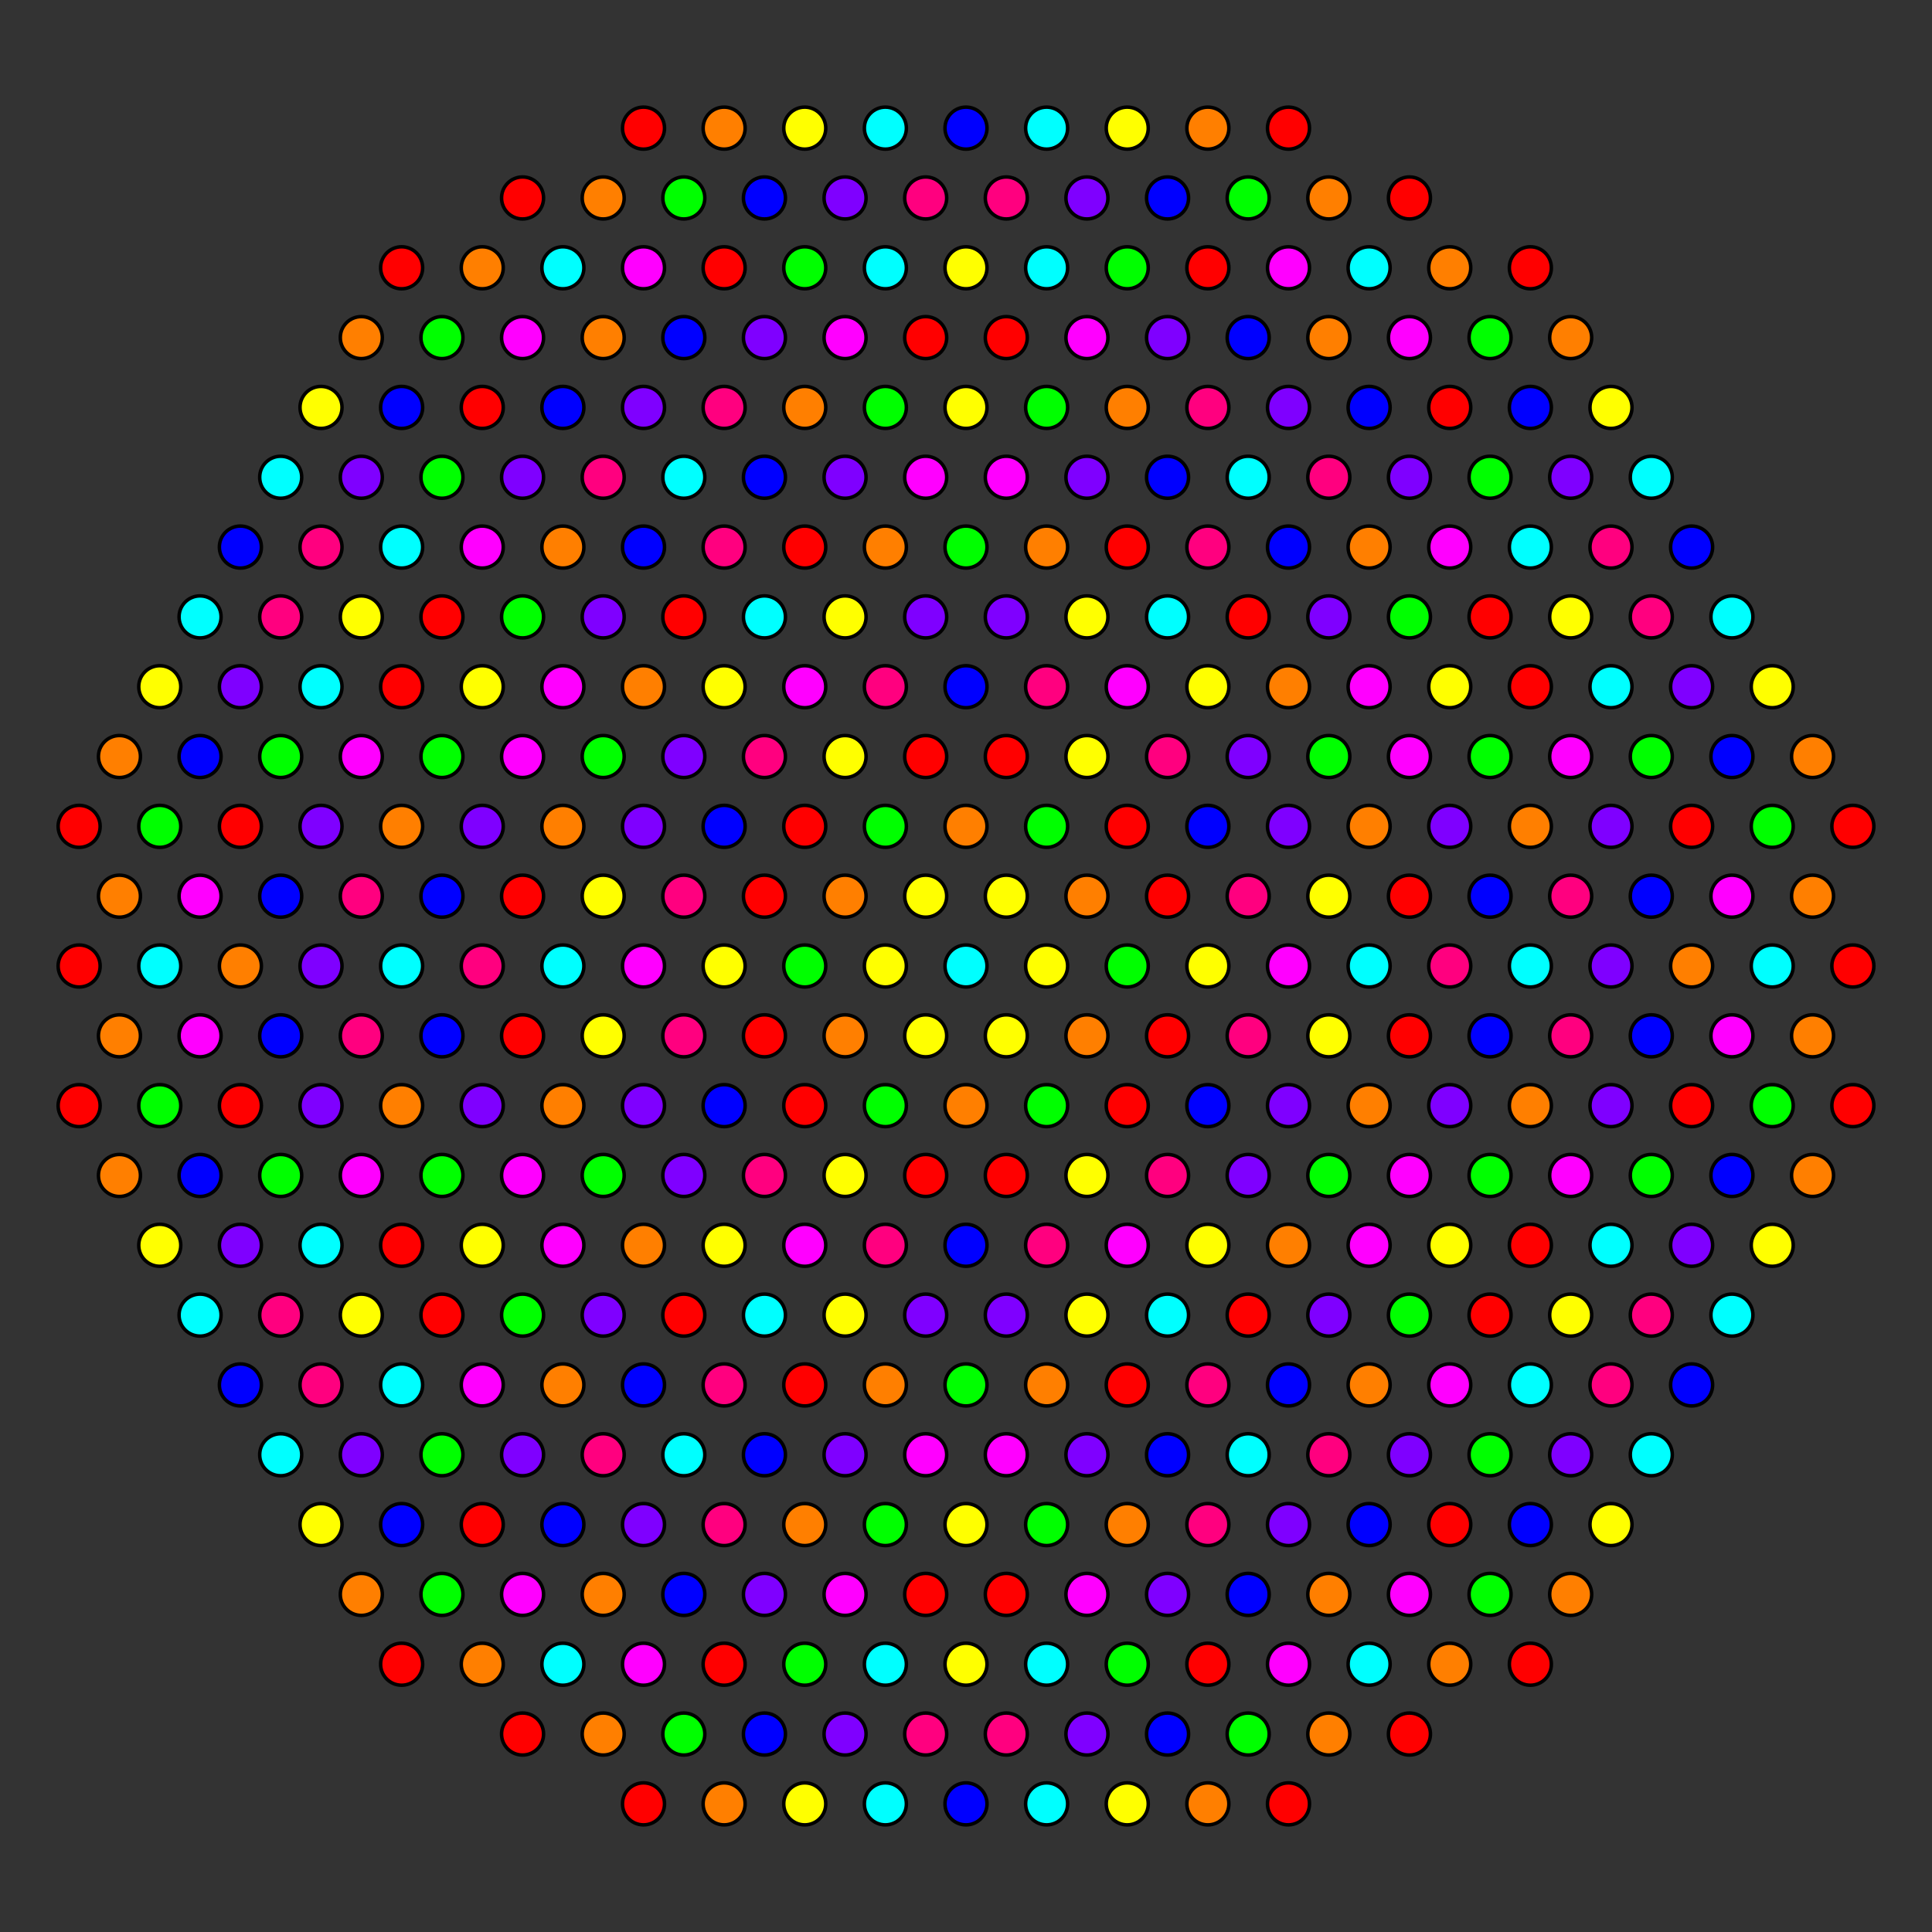 <?xml version="1.0" encoding="UTF-8" standalone="no"?>
<svg
xmlns="http://www.w3.org/2000/svg"
version="1.0"
width="1600" height="1600"
id="8-demicube_t02456_A5.svg">
<rect width="100%" height="100%" fill="#333333" stroke="none"/>
<!-- Point overlap:16 48 96 104 144 160 192 224 248 304 384 448 464 496 504 672 744 752 776 944 960 1080 1280 1304 1352 1520 1616 1656 1680 1696 1888 1904 1984 2024 2112 2152 2272 2320 2624 2656 3264  -->
<g style="stroke:#000000;stroke-width:5.8;stroke-opacity:0.50;">
</g>
<g style="stroke:#000000;stroke-width:2.9;fill:#ff0000">
<circle cx="1534.459" cy="915.647" r="17.4"/>
<circle cx="65.541" cy="684.353" r="17.4"/>
<circle cx="1534.459" cy="800.000" r="17.4"/>
<circle cx="65.541" cy="800.000" r="17.4"/>
<circle cx="1534.459" cy="684.353" r="17.4"/>
<circle cx="65.541" cy="915.647" r="17.4"/>
<circle cx="332.617" cy="221.764" r="17.4"/>
<circle cx="1267.383" cy="1378.236" r="17.4"/>
<circle cx="432.771" cy="163.940" r="17.4"/>
<circle cx="1167.229" cy="1436.060" r="17.4"/>
<circle cx="1267.383" cy="221.764" r="17.4"/>
<circle cx="332.617" cy="1378.236" r="17.4"/>
<circle cx="1167.229" cy="163.940" r="17.4"/>
<circle cx="432.771" cy="1436.060" r="17.4"/>
<circle cx="532.924" cy="106.116" r="17.4"/>
<circle cx="1067.076" cy="1493.884" r="17.4"/>
<circle cx="1067.076" cy="106.116" r="17.4"/>
<circle cx="532.924" cy="1493.884" r="17.4"/>
</g>
<g style="stroke:#000000;stroke-width:2.9;fill:#ff7f00">
<circle cx="1501.074" cy="973.471" r="17.4"/>
<circle cx="98.926" cy="626.529" r="17.4"/>
<circle cx="1501.074" cy="857.824" r="17.4"/>
<circle cx="98.926" cy="742.176" r="17.4"/>
<circle cx="1501.074" cy="742.176" r="17.4"/>
<circle cx="98.926" cy="857.824" r="17.4"/>
<circle cx="1501.074" cy="626.529" r="17.4"/>
<circle cx="98.926" cy="973.471" r="17.4"/>
<circle cx="299.233" cy="279.587" r="17.4"/>
<circle cx="1300.767" cy="1320.413" r="17.4"/>
<circle cx="399.386" cy="221.764" r="17.4"/>
<circle cx="1200.614" cy="1378.236" r="17.4"/>
<circle cx="1300.767" cy="279.587" r="17.4"/>
<circle cx="299.233" cy="1320.413" r="17.4"/>
<circle cx="1200.614" cy="221.764" r="17.4"/>
<circle cx="399.386" cy="1378.236" r="17.4"/>
<circle cx="499.539" cy="163.940" r="17.4"/>
<circle cx="1100.460" cy="1436.060" r="17.4"/>
<circle cx="1100.460" cy="163.940" r="17.4"/>
<circle cx="499.539" cy="1436.060" r="17.4"/>
<circle cx="599.693" cy="106.116" r="17.4"/>
<circle cx="1000.307" cy="1493.884" r="17.4"/>
<circle cx="1000.307" cy="106.116" r="17.4"/>
<circle cx="599.693" cy="1493.884" r="17.4"/>
</g>
<g style="stroke:#000000;stroke-width:2.9;fill:#ffff00">
<circle cx="132.310" cy="568.705" r="17.4"/>
<circle cx="1467.690" cy="1031.295" r="17.4"/>
<circle cx="265.848" cy="337.411" r="17.4"/>
<circle cx="1334.152" cy="1262.589" r="17.4"/>
<circle cx="1467.690" cy="568.705" r="17.4"/>
<circle cx="132.310" cy="1031.295" r="17.4"/>
<circle cx="1334.152" cy="337.411" r="17.4"/>
<circle cx="265.848" cy="1262.589" r="17.4"/>
<circle cx="666.462" cy="106.116" r="17.4"/>
<circle cx="933.538" cy="1493.884" r="17.4"/>
<circle cx="933.538" cy="106.116" r="17.4"/>
<circle cx="666.462" cy="1493.884" r="17.4"/>
</g>
<g style="stroke:#000000;stroke-width:2.9;fill:#00ff00">
<circle cx="1467.690" cy="915.647" r="17.4"/>
<circle cx="132.310" cy="684.353" r="17.4"/>
<circle cx="366.001" cy="279.587" r="17.4"/>
<circle cx="1233.999" cy="1320.413" r="17.4"/>
<circle cx="1467.690" cy="684.353" r="17.4"/>
<circle cx="132.310" cy="915.647" r="17.4"/>
<circle cx="1233.999" cy="279.587" r="17.4"/>
<circle cx="366.001" cy="1320.413" r="17.4"/>
<circle cx="566.309" cy="163.940" r="17.4"/>
<circle cx="1033.692" cy="1436.060" r="17.4"/>
<circle cx="1033.692" cy="163.940" r="17.4"/>
<circle cx="566.309" cy="1436.060" r="17.4"/>
</g>
<g style="stroke:#000000;stroke-width:2.9;fill:#00ffff">
<circle cx="1467.690" cy="800.000" r="17.4"/>
<circle cx="132.310" cy="800.000" r="17.4"/>
<circle cx="232.464" cy="395.234" r="17.4"/>
<circle cx="1367.536" cy="1204.766" r="17.4"/>
<circle cx="165.695" cy="510.882" r="17.4"/>
<circle cx="1434.305" cy="1089.118" r="17.4"/>
<circle cx="1367.536" cy="395.234" r="17.4"/>
<circle cx="232.464" cy="1204.766" r="17.4"/>
<circle cx="1434.305" cy="510.882" r="17.4"/>
<circle cx="165.695" cy="1089.118" r="17.4"/>
<circle cx="466.155" cy="221.764" r="17.4"/>
<circle cx="1133.845" cy="1378.236" r="17.4"/>
<circle cx="1133.845" cy="221.764" r="17.4"/>
<circle cx="466.155" cy="1378.236" r="17.4"/>
<circle cx="866.769" cy="106.116" r="17.4"/>
<circle cx="733.231" cy="1493.884" r="17.4"/>
<circle cx="733.231" cy="106.116" r="17.4"/>
<circle cx="866.769" cy="1493.884" r="17.4"/>
</g>
<g style="stroke:#000000;stroke-width:2.9;fill:#0000ff">
<circle cx="165.695" cy="626.529" r="17.4"/>
<circle cx="1434.305" cy="973.471" r="17.4"/>
<circle cx="332.617" cy="337.411" r="17.4"/>
<circle cx="1267.383" cy="1262.589" r="17.4"/>
<circle cx="1400.921" cy="1146.942" r="17.4"/>
<circle cx="199.079" cy="453.058" r="17.4"/>
<circle cx="1434.305" cy="626.529" r="17.4"/>
<circle cx="165.695" cy="973.471" r="17.4"/>
<circle cx="1267.383" cy="337.411" r="17.4"/>
<circle cx="332.617" cy="1262.589" r="17.4"/>
<circle cx="1400.921" cy="453.058" r="17.4"/>
<circle cx="199.079" cy="1146.942" r="17.4"/>
<circle cx="633.078" cy="163.940" r="17.4"/>
<circle cx="966.922" cy="1436.060" r="17.4"/>
<circle cx="966.922" cy="163.940" r="17.4"/>
<circle cx="633.078" cy="1436.060" r="17.4"/>
<circle cx="800.000" cy="106.116" r="17.4"/>
<circle cx="800.000" cy="1493.884" r="17.4"/>
</g>
<g style="stroke:#000000;stroke-width:2.9;fill:#7f00ff">
<circle cx="1300.767" cy="1204.766" r="17.4"/>
<circle cx="299.233" cy="395.234" r="17.4"/>
<circle cx="199.079" cy="568.705" r="17.4"/>
<circle cx="1400.921" cy="1031.295" r="17.4"/>
<circle cx="1300.767" cy="395.234" r="17.4"/>
<circle cx="299.233" cy="1204.766" r="17.4"/>
<circle cx="1400.921" cy="568.705" r="17.4"/>
<circle cx="199.079" cy="1031.295" r="17.4"/>
<circle cx="900.154" cy="163.940" r="17.4"/>
<circle cx="699.846" cy="1436.060" r="17.4"/>
<circle cx="699.846" cy="163.940" r="17.4"/>
<circle cx="900.154" cy="1436.060" r="17.4"/>
</g>
<g style="stroke:#000000;stroke-width:2.9;fill:#ff00ff">
<circle cx="1434.305" cy="742.176" r="17.4"/>
<circle cx="165.695" cy="857.824" r="17.4"/>
<circle cx="1434.305" cy="857.824" r="17.4"/>
<circle cx="165.695" cy="742.176" r="17.4"/>
<circle cx="432.771" cy="279.587" r="17.4"/>
<circle cx="1167.229" cy="1320.413" r="17.4"/>
<circle cx="1167.229" cy="279.587" r="17.4"/>
<circle cx="432.771" cy="1320.413" r="17.4"/>
<circle cx="532.924" cy="221.764" r="17.4"/>
<circle cx="1067.076" cy="1378.236" r="17.4"/>
<circle cx="1067.076" cy="221.764" r="17.4"/>
<circle cx="532.924" cy="1378.236" r="17.4"/>
</g>
<g style="stroke:#000000;stroke-width:2.9;fill:#ff007f">
<circle cx="1367.536" cy="1089.118" r="17.4"/>
<circle cx="232.464" cy="510.882" r="17.4"/>
<circle cx="265.848" cy="453.058" r="17.4"/>
<circle cx="1334.152" cy="1146.942" r="17.4"/>
<circle cx="1367.536" cy="510.882" r="17.4"/>
<circle cx="232.464" cy="1089.118" r="17.4"/>
<circle cx="1334.152" cy="453.058" r="17.4"/>
<circle cx="265.848" cy="1146.942" r="17.4"/>
<circle cx="766.615" cy="163.940" r="17.4"/>
<circle cx="833.385" cy="1436.060" r="17.4"/>
<circle cx="833.384" cy="163.940" r="17.4"/>
<circle cx="766.616" cy="1436.060" r="17.4"/>
</g>
<g style="stroke:#000000;stroke-width:2.9;fill:#ff0000">
<circle cx="399.386" cy="337.411" r="17.4"/>
<circle cx="1200.614" cy="337.411" r="17.4"/>
<circle cx="399.386" cy="1262.589" r="17.4"/>
<circle cx="1200.614" cy="1262.589" r="17.4"/>
<circle cx="199.079" cy="684.353" r="17.4"/>
<circle cx="1400.921" cy="915.647" r="17.4"/>
<circle cx="1400.921" cy="684.353" r="17.4"/>
<circle cx="199.079" cy="915.647" r="17.4"/>
<circle cx="1000.307" cy="221.764" r="17.4"/>
<circle cx="599.693" cy="1378.236" r="17.4"/>
<circle cx="599.693" cy="221.764" r="17.4"/>
<circle cx="1000.307" cy="1378.236" r="17.4"/>
</g>
<g style="stroke:#000000;stroke-width:2.9;fill:#ff7f00">
<circle cx="1400.921" cy="800.000" r="17.4"/>
<circle cx="199.079" cy="800.000" r="17.4"/>
<circle cx="499.540" cy="279.587" r="17.4"/>
<circle cx="1100.460" cy="1320.413" r="17.4"/>
<circle cx="1100.460" cy="279.587" r="17.4"/>
<circle cx="499.540" cy="1320.413" r="17.4"/>
</g>
<g style="stroke:#000000;stroke-width:2.9;fill:#ffff00">
<circle cx="1300.767" cy="1089.118" r="17.4"/>
<circle cx="299.233" cy="510.882" r="17.4"/>
<circle cx="1300.767" cy="510.882" r="17.4"/>
<circle cx="299.233" cy="1089.118" r="17.4"/>
<circle cx="800.000" cy="221.764" r="17.4"/>
<circle cx="800.000" cy="1378.236" r="17.4"/>
</g>
<g style="stroke:#000000;stroke-width:2.9;fill:#00ff00">
<circle cx="232.464" cy="626.529" r="17.4"/>
<circle cx="1233.998" cy="395.234" r="17.4"/>
<circle cx="366.002" cy="1204.766" r="17.4"/>
<circle cx="1367.536" cy="973.471" r="17.4"/>
<circle cx="366.002" cy="395.234" r="17.4"/>
<circle cx="1233.998" cy="1204.766" r="17.4"/>
<circle cx="1367.536" cy="626.529" r="17.4"/>
<circle cx="232.464" cy="973.471" r="17.4"/>
<circle cx="933.538" cy="221.764" r="17.4"/>
<circle cx="666.462" cy="1378.236" r="17.4"/>
<circle cx="666.462" cy="221.764" r="17.4"/>
<circle cx="933.538" cy="1378.236" r="17.4"/>
</g>
<g style="stroke:#000000;stroke-width:2.9;fill:#00ffff">
<circle cx="1267.383" cy="1146.942" r="17.4"/>
<circle cx="332.617" cy="453.058" r="17.4"/>
<circle cx="265.848" cy="568.705" r="17.4"/>
<circle cx="1334.152" cy="1031.295" r="17.4"/>
<circle cx="1267.383" cy="453.058" r="17.4"/>
<circle cx="332.617" cy="1146.942" r="17.4"/>
<circle cx="1334.152" cy="568.705" r="17.4"/>
<circle cx="265.848" cy="1031.295" r="17.4"/>
<circle cx="866.769" cy="221.764" r="17.4"/>
<circle cx="733.231" cy="1378.236" r="17.4"/>
<circle cx="733.231" cy="221.764" r="17.4"/>
<circle cx="866.769" cy="1378.236" r="17.4"/>
</g>
<g style="stroke:#000000;stroke-width:2.9;fill:#0000ff">
<circle cx="1367.536" cy="742.176" r="17.4"/>
<circle cx="232.464" cy="857.824" r="17.4"/>
<circle cx="1133.845" cy="337.411" r="17.4"/>
<circle cx="466.155" cy="1262.589" r="17.4"/>
<circle cx="232.464" cy="742.176" r="17.4"/>
<circle cx="1367.536" cy="857.824" r="17.4"/>
<circle cx="1033.692" cy="279.587" r="17.4"/>
<circle cx="566.308" cy="1320.413" r="17.4"/>
<circle cx="466.155" cy="337.411" r="17.4"/>
<circle cx="1133.845" cy="1262.589" r="17.4"/>
<circle cx="566.309" cy="279.587" r="17.4"/>
<circle cx="1033.692" cy="1320.413" r="17.4"/>
</g>
<g style="stroke:#000000;stroke-width:2.9;fill:#7f00ff">
<circle cx="532.924" cy="337.411" r="17.4"/>
<circle cx="1067.076" cy="1262.589" r="17.4"/>
<circle cx="265.848" cy="800.000" r="17.4"/>
<circle cx="1334.152" cy="800.000" r="17.4"/>
<circle cx="432.771" cy="395.234" r="17.4"/>
<circle cx="1167.229" cy="1204.766" r="17.4"/>
<circle cx="265.848" cy="684.353" r="17.4"/>
<circle cx="1334.152" cy="915.647" r="17.4"/>
<circle cx="1167.229" cy="395.234" r="17.4"/>
<circle cx="432.771" cy="1204.766" r="17.4"/>
<circle cx="1334.152" cy="684.353" r="17.4"/>
<circle cx="265.848" cy="915.647" r="17.4"/>
<circle cx="1067.076" cy="337.411" r="17.4"/>
<circle cx="532.924" cy="1262.589" r="17.4"/>
<circle cx="966.922" cy="279.587" r="17.4"/>
<circle cx="633.078" cy="1320.413" r="17.4"/>
<circle cx="633.078" cy="279.587" r="17.4"/>
<circle cx="966.922" cy="1320.413" r="17.4"/>
</g>
<g style="stroke:#000000;stroke-width:2.9;fill:#ff00ff">
<circle cx="399.386" cy="453.058" r="17.4"/>
<circle cx="1200.614" cy="453.058" r="17.4"/>
<circle cx="399.386" cy="1146.942" r="17.4"/>
<circle cx="1200.614" cy="1146.942" r="17.4"/>
<circle cx="299.233" cy="626.529" r="17.4"/>
<circle cx="1300.767" cy="973.471" r="17.4"/>
<circle cx="1300.767" cy="626.529" r="17.4"/>
<circle cx="299.233" cy="973.471" r="17.4"/>
<circle cx="900.154" cy="279.587" r="17.4"/>
<circle cx="699.846" cy="1320.413" r="17.4"/>
<circle cx="699.846" cy="279.587" r="17.4"/>
<circle cx="900.154" cy="1320.413" r="17.4"/>
</g>
<g style="stroke:#000000;stroke-width:2.9;fill:#ff007f">
<circle cx="499.540" cy="1204.766" r="17.4"/>
<circle cx="1100.460" cy="395.234" r="17.4"/>
<circle cx="1100.460" cy="1204.766" r="17.4"/>
<circle cx="499.540" cy="395.234" r="17.4"/>
<circle cx="1000.307" cy="337.411" r="17.4"/>
<circle cx="599.693" cy="337.411" r="17.4"/>
<circle cx="1000.307" cy="1262.589" r="17.4"/>
<circle cx="599.693" cy="1262.589" r="17.4"/>
<circle cx="1300.767" cy="742.176" r="17.4"/>
<circle cx="299.233" cy="857.824" r="17.4"/>
<circle cx="1300.767" cy="857.824" r="17.4"/>
<circle cx="299.233" cy="742.176" r="17.4"/>
</g>
<g style="stroke:#000000;stroke-width:2.9;fill:#ff0000">
<circle cx="1233.998" cy="510.882" r="17.4"/>
<circle cx="366.002" cy="1089.118" r="17.4"/>
<circle cx="1267.383" cy="1031.295" r="17.4"/>
<circle cx="332.617" cy="568.705" r="17.4"/>
<circle cx="1233.998" cy="1089.118" r="17.4"/>
<circle cx="366.002" cy="510.882" r="17.4"/>
<circle cx="1267.383" cy="568.705" r="17.4"/>
<circle cx="332.617" cy="1031.295" r="17.4"/>
<circle cx="833.385" cy="279.587" r="17.4"/>
<circle cx="766.615" cy="1320.413" r="17.4"/>
<circle cx="766.615" cy="279.587" r="17.4"/>
<circle cx="833.385" cy="1320.413" r="17.4"/>
</g>
<g style="stroke:#000000;stroke-width:2.9;fill:#ff7f00">
<circle cx="933.538" cy="337.411" r="17.4"/>
<circle cx="1267.383" cy="915.647" r="17.4"/>
<circle cx="332.617" cy="684.353" r="17.4"/>
<circle cx="666.462" cy="1262.589" r="17.4"/>
<circle cx="466.155" cy="1146.942" r="17.4"/>
<circle cx="1133.845" cy="453.058" r="17.4"/>
<circle cx="1267.383" cy="684.353" r="17.4"/>
<circle cx="332.617" cy="915.647" r="17.4"/>
<circle cx="466.155" cy="453.058" r="17.4"/>
<circle cx="1133.845" cy="1146.942" r="17.4"/>
<circle cx="666.462" cy="337.411" r="17.4"/>
<circle cx="933.538" cy="1262.589" r="17.4"/>
</g>
<g style="stroke:#000000;stroke-width:2.9;fill:#ffff00">
<circle cx="399.386" cy="1031.295" r="17.4"/>
<circle cx="1200.614" cy="1031.295" r="17.4"/>
<circle cx="399.386" cy="568.705" r="17.4"/>
<circle cx="1200.614" cy="568.705" r="17.4"/>
<circle cx="800.000" cy="1262.589" r="17.4"/>
<circle cx="800.000" cy="337.411" r="17.4"/>
</g>
<g style="stroke:#000000;stroke-width:2.9;fill:#00ff00">
<circle cx="432.771" cy="510.882" r="17.4"/>
<circle cx="1167.229" cy="1089.118" r="17.4"/>
<circle cx="366.001" cy="626.529" r="17.4"/>
<circle cx="1233.999" cy="973.471" r="17.4"/>
<circle cx="432.771" cy="1089.118" r="17.4"/>
<circle cx="1167.229" cy="510.882" r="17.4"/>
<circle cx="366.001" cy="973.471" r="17.4"/>
<circle cx="1233.999" cy="626.529" r="17.4"/>
<circle cx="866.769" cy="337.411" r="17.4"/>
<circle cx="733.231" cy="1262.589" r="17.4"/>
<circle cx="733.231" cy="337.411" r="17.4"/>
<circle cx="866.769" cy="1262.589" r="17.4"/>
</g>
<g style="stroke:#000000;stroke-width:2.9;fill:#00ffff">
<circle cx="1267.383" cy="800.000" r="17.4"/>
<circle cx="332.617" cy="800.000" r="17.4"/>
<circle cx="1033.692" cy="395.234" r="17.4"/>
<circle cx="566.308" cy="1204.766" r="17.4"/>
<circle cx="566.309" cy="395.234" r="17.4"/>
<circle cx="1033.692" cy="1204.766" r="17.4"/>
</g>
<g style="stroke:#000000;stroke-width:2.9;fill:#0000ff">
<circle cx="1233.999" cy="742.176" r="17.4"/>
<circle cx="633.078" cy="395.234" r="17.4"/>
<circle cx="966.922" cy="1204.766" r="17.4"/>
<circle cx="366.001" cy="857.824" r="17.4"/>
<circle cx="966.922" cy="395.234" r="17.4"/>
<circle cx="1233.998" cy="857.824" r="17.4"/>
<circle cx="366.002" cy="742.176" r="17.4"/>
<circle cx="633.078" cy="1204.766" r="17.4"/>
<circle cx="1067.076" cy="1146.942" r="17.4"/>
<circle cx="532.924" cy="453.058" r="17.4"/>
<circle cx="532.924" cy="1146.942" r="17.4"/>
<circle cx="1067.076" cy="453.058" r="17.4"/>
</g>
<g style="stroke:#000000;stroke-width:2.9;fill:#7f00ff">
<circle cx="699.846" cy="1204.766" r="17.4"/>
<circle cx="900.154" cy="395.234" r="17.4"/>
<circle cx="499.539" cy="1089.118" r="17.4"/>
<circle cx="1100.460" cy="510.882" r="17.4"/>
<circle cx="1100.460" cy="1089.118" r="17.4"/>
<circle cx="499.540" cy="510.882" r="17.4"/>
<circle cx="399.386" cy="684.353" r="17.4"/>
<circle cx="1200.614" cy="915.647" r="17.4"/>
<circle cx="399.386" cy="915.647" r="17.4"/>
<circle cx="1200.614" cy="684.353" r="17.4"/>
<circle cx="699.846" cy="395.234" r="17.4"/>
<circle cx="900.154" cy="1204.766" r="17.4"/>
</g>
<g style="stroke:#000000;stroke-width:2.9;fill:#ff00ff">
<circle cx="466.155" cy="1031.295" r="17.4"/>
<circle cx="432.771" cy="626.529" r="17.4"/>
<circle cx="1167.229" cy="973.471" r="17.4"/>
<circle cx="1133.845" cy="568.705" r="17.4"/>
<circle cx="1133.845" cy="1031.295" r="17.4"/>
<circle cx="466.155" cy="568.705" r="17.4"/>
<circle cx="833.385" cy="395.234" r="17.4"/>
<circle cx="766.615" cy="1204.766" r="17.4"/>
<circle cx="432.771" cy="973.471" r="17.4"/>
<circle cx="1167.229" cy="626.529" r="17.4"/>
<circle cx="766.616" cy="395.234" r="17.4"/>
<circle cx="833.384" cy="1204.766" r="17.4"/>
</g>
<g style="stroke:#000000;stroke-width:2.9;fill:#ff007f">
<circle cx="1200.614" cy="800.000" r="17.4"/>
<circle cx="1000.307" cy="453.058" r="17.4"/>
<circle cx="599.693" cy="453.058" r="17.4"/>
<circle cx="1000.307" cy="1146.942" r="17.4"/>
<circle cx="599.693" cy="1146.942" r="17.4"/>
<circle cx="399.386" cy="800.000" r="17.4"/>
</g>
<g style="stroke:#000000;stroke-width:2.9;fill:#ff0000">
<circle cx="1167.229" cy="742.176" r="17.4"/>
<circle cx="1033.692" cy="510.882" r="17.4"/>
<circle cx="566.308" cy="1089.118" r="17.4"/>
<circle cx="432.771" cy="857.824" r="17.4"/>
<circle cx="1033.692" cy="1089.118" r="17.4"/>
<circle cx="432.770" cy="742.176" r="17.4"/>
<circle cx="1167.229" cy="857.824" r="17.4"/>
<circle cx="566.309" cy="510.882" r="17.4"/>
<circle cx="666.462" cy="1146.942" r="17.4"/>
<circle cx="933.538" cy="453.058" r="17.4"/>
<circle cx="666.462" cy="453.058" r="17.4"/>
<circle cx="933.538" cy="1146.942" r="17.4"/>
</g>
<g style="stroke:#000000;stroke-width:2.9;fill:#ff7f00">
<circle cx="1067.076" cy="1031.295" r="17.4"/>
<circle cx="466.155" cy="684.353" r="17.4"/>
<circle cx="1133.845" cy="915.647" r="17.4"/>
<circle cx="532.924" cy="568.705" r="17.4"/>
<circle cx="532.924" cy="1031.295" r="17.4"/>
<circle cx="1067.076" cy="568.705" r="17.4"/>
<circle cx="866.769" cy="453.058" r="17.4"/>
<circle cx="733.231" cy="1146.942" r="17.4"/>
<circle cx="1133.845" cy="684.353" r="17.4"/>
<circle cx="466.155" cy="915.647" r="17.4"/>
<circle cx="733.231" cy="453.058" r="17.4"/>
<circle cx="866.769" cy="1146.942" r="17.4"/>
</g>
<g style="stroke:#000000;stroke-width:2.9;fill:#ffff00">
<circle cx="1000.307" cy="1031.295" r="17.4"/>
<circle cx="599.693" cy="1031.295" r="17.4"/>
<circle cx="1000.307" cy="568.705" r="17.4"/>
<circle cx="599.693" cy="568.705" r="17.4"/>
<circle cx="699.846" cy="1089.118" r="17.4"/>
<circle cx="900.154" cy="510.882" r="17.4"/>
<circle cx="499.540" cy="857.824" r="17.4"/>
<circle cx="1100.460" cy="742.176" r="17.4"/>
<circle cx="1100.460" cy="857.824" r="17.4"/>
<circle cx="499.540" cy="742.176" r="17.4"/>
<circle cx="699.846" cy="510.882" r="17.4"/>
<circle cx="900.154" cy="1089.118" r="17.4"/>
</g>
<g style="stroke:#000000;stroke-width:2.9;fill:#00ff00">
<circle cx="1100.460" cy="973.471" r="17.4"/>
<circle cx="499.540" cy="626.529" r="17.4"/>
<circle cx="499.540" cy="973.471" r="17.4"/>
<circle cx="1100.460" cy="626.529" r="17.4"/>
<circle cx="800.000" cy="1146.942" r="17.4"/>
<circle cx="800.000" cy="453.058" r="17.4"/>
</g>
<g style="stroke:#000000;stroke-width:2.9;fill:#00ffff">
<circle cx="466.155" cy="800.000" r="17.4"/>
<circle cx="1133.845" cy="800.000" r="17.4"/>
<circle cx="633.078" cy="510.882" r="17.4"/>
<circle cx="966.922" cy="1089.118" r="17.4"/>
<circle cx="633.078" cy="1089.118" r="17.4"/>
<circle cx="966.922" cy="510.882" r="17.4"/>
</g>
<g style="stroke:#000000;stroke-width:2.9;fill:#0000ff">
<circle cx="1000.307" cy="684.353" r="17.4"/>
<circle cx="599.693" cy="915.647" r="17.4"/>
<circle cx="800.000" cy="568.705" r="17.4"/>
<circle cx="800.000" cy="1031.295" r="17.4"/>
<circle cx="1000.307" cy="915.647" r="17.4"/>
<circle cx="599.693" cy="684.353" r="17.4"/>
</g>
<g style="stroke:#000000;stroke-width:2.9;fill:#7f00ff">
<circle cx="1033.691" cy="626.529" r="17.4"/>
<circle cx="566.309" cy="973.471" r="17.4"/>
<circle cx="1067.076" cy="684.353" r="17.4"/>
<circle cx="532.924" cy="915.647" r="17.4"/>
<circle cx="1033.692" cy="973.471" r="17.4"/>
<circle cx="566.309" cy="626.529" r="17.4"/>
<circle cx="532.924" cy="684.353" r="17.4"/>
<circle cx="1067.076" cy="915.647" r="17.4"/>
<circle cx="766.615" cy="1089.118" r="17.4"/>
<circle cx="833.385" cy="510.882" r="17.4"/>
<circle cx="766.616" cy="510.882" r="17.4"/>
<circle cx="833.384" cy="1089.118" r="17.4"/>
</g>
<g style="stroke:#000000;stroke-width:2.9;fill:#ff00ff">
<circle cx="1067.076" cy="800.000" r="17.4"/>
<circle cx="532.924" cy="800.000" r="17.4"/>
<circle cx="666.462" cy="1031.295" r="17.4"/>
<circle cx="933.538" cy="568.705" r="17.4"/>
<circle cx="666.462" cy="568.705" r="17.4"/>
<circle cx="933.538" cy="1031.295" r="17.4"/>
</g>
<g style="stroke:#000000;stroke-width:2.9;fill:#ff007f">
<circle cx="566.309" cy="742.176" r="17.4"/>
<circle cx="966.922" cy="626.529" r="17.4"/>
<circle cx="633.078" cy="973.471" r="17.4"/>
<circle cx="1033.691" cy="857.824" r="17.4"/>
<circle cx="1033.692" cy="742.176" r="17.4"/>
<circle cx="566.309" cy="857.824" r="17.4"/>
<circle cx="866.769" cy="568.705" r="17.4"/>
<circle cx="733.231" cy="1031.295" r="17.4"/>
<circle cx="966.922" cy="973.471" r="17.4"/>
<circle cx="633.078" cy="626.529" r="17.4"/>
<circle cx="733.231" cy="568.705" r="17.4"/>
<circle cx="866.769" cy="1031.295" r="17.4"/>
</g>
<g style="stroke:#000000;stroke-width:2.9;fill:#ff0000">
<circle cx="766.616" cy="626.529" r="17.4"/>
<circle cx="666.462" cy="915.647" r="17.4"/>
<circle cx="933.538" cy="684.353" r="17.4"/>
<circle cx="833.384" cy="973.471" r="17.4"/>
<circle cx="633.078" cy="742.176" r="17.4"/>
<circle cx="966.922" cy="857.824" r="17.4"/>
<circle cx="833.385" cy="626.529" r="17.4"/>
<circle cx="766.615" cy="973.471" r="17.4"/>
<circle cx="633.078" cy="857.824" r="17.4"/>
<circle cx="966.922" cy="742.176" r="17.4"/>
<circle cx="666.462" cy="684.353" r="17.4"/>
<circle cx="933.538" cy="915.647" r="17.4"/>
</g>
<g style="stroke:#000000;stroke-width:2.9;fill:#ff7f00">
<circle cx="800.000" cy="684.353" r="17.4"/>
<circle cx="800.000" cy="915.647" r="17.4"/>
<circle cx="699.846" cy="742.176" r="17.4"/>
<circle cx="900.154" cy="857.824" r="17.4"/>
<circle cx="900.154" cy="742.176" r="17.4"/>
<circle cx="699.846" cy="857.824" r="17.4"/>
</g>
<g style="stroke:#000000;stroke-width:2.9;fill:#ffff00">
<circle cx="866.769" cy="800.000" r="17.4"/>
<circle cx="733.231" cy="800.000" r="17.4"/>
<circle cx="766.615" cy="742.176" r="17.4"/>
<circle cx="833.385" cy="857.824" r="17.4"/>
<circle cx="833.384" cy="742.176" r="17.4"/>
<circle cx="766.616" cy="857.824" r="17.4"/>
<circle cx="599.693" cy="800.000" r="17.4"/>
<circle cx="1000.307" cy="800.000" r="17.4"/>
<circle cx="900.154" cy="626.529" r="17.4"/>
<circle cx="699.846" cy="973.471" r="17.4"/>
<circle cx="900.154" cy="973.471" r="17.4"/>
<circle cx="699.846" cy="626.529" r="17.4"/>
</g>
<g style="stroke:#000000;stroke-width:2.9;fill:#00ff00">
<circle cx="866.769" cy="915.647" r="17.4"/>
<circle cx="733.231" cy="684.353" r="17.4"/>
<circle cx="866.769" cy="684.353" r="17.4"/>
<circle cx="733.231" cy="915.647" r="17.4"/>
<circle cx="666.462" cy="800.000" r="17.4"/>
<circle cx="933.538" cy="800.000" r="17.4"/>
</g>
<g style="stroke:#000000;stroke-width:2.9;fill:#00ffff">
<circle cx="800.000" cy="800.000" r="17.4"/>
</g>
</svg>
